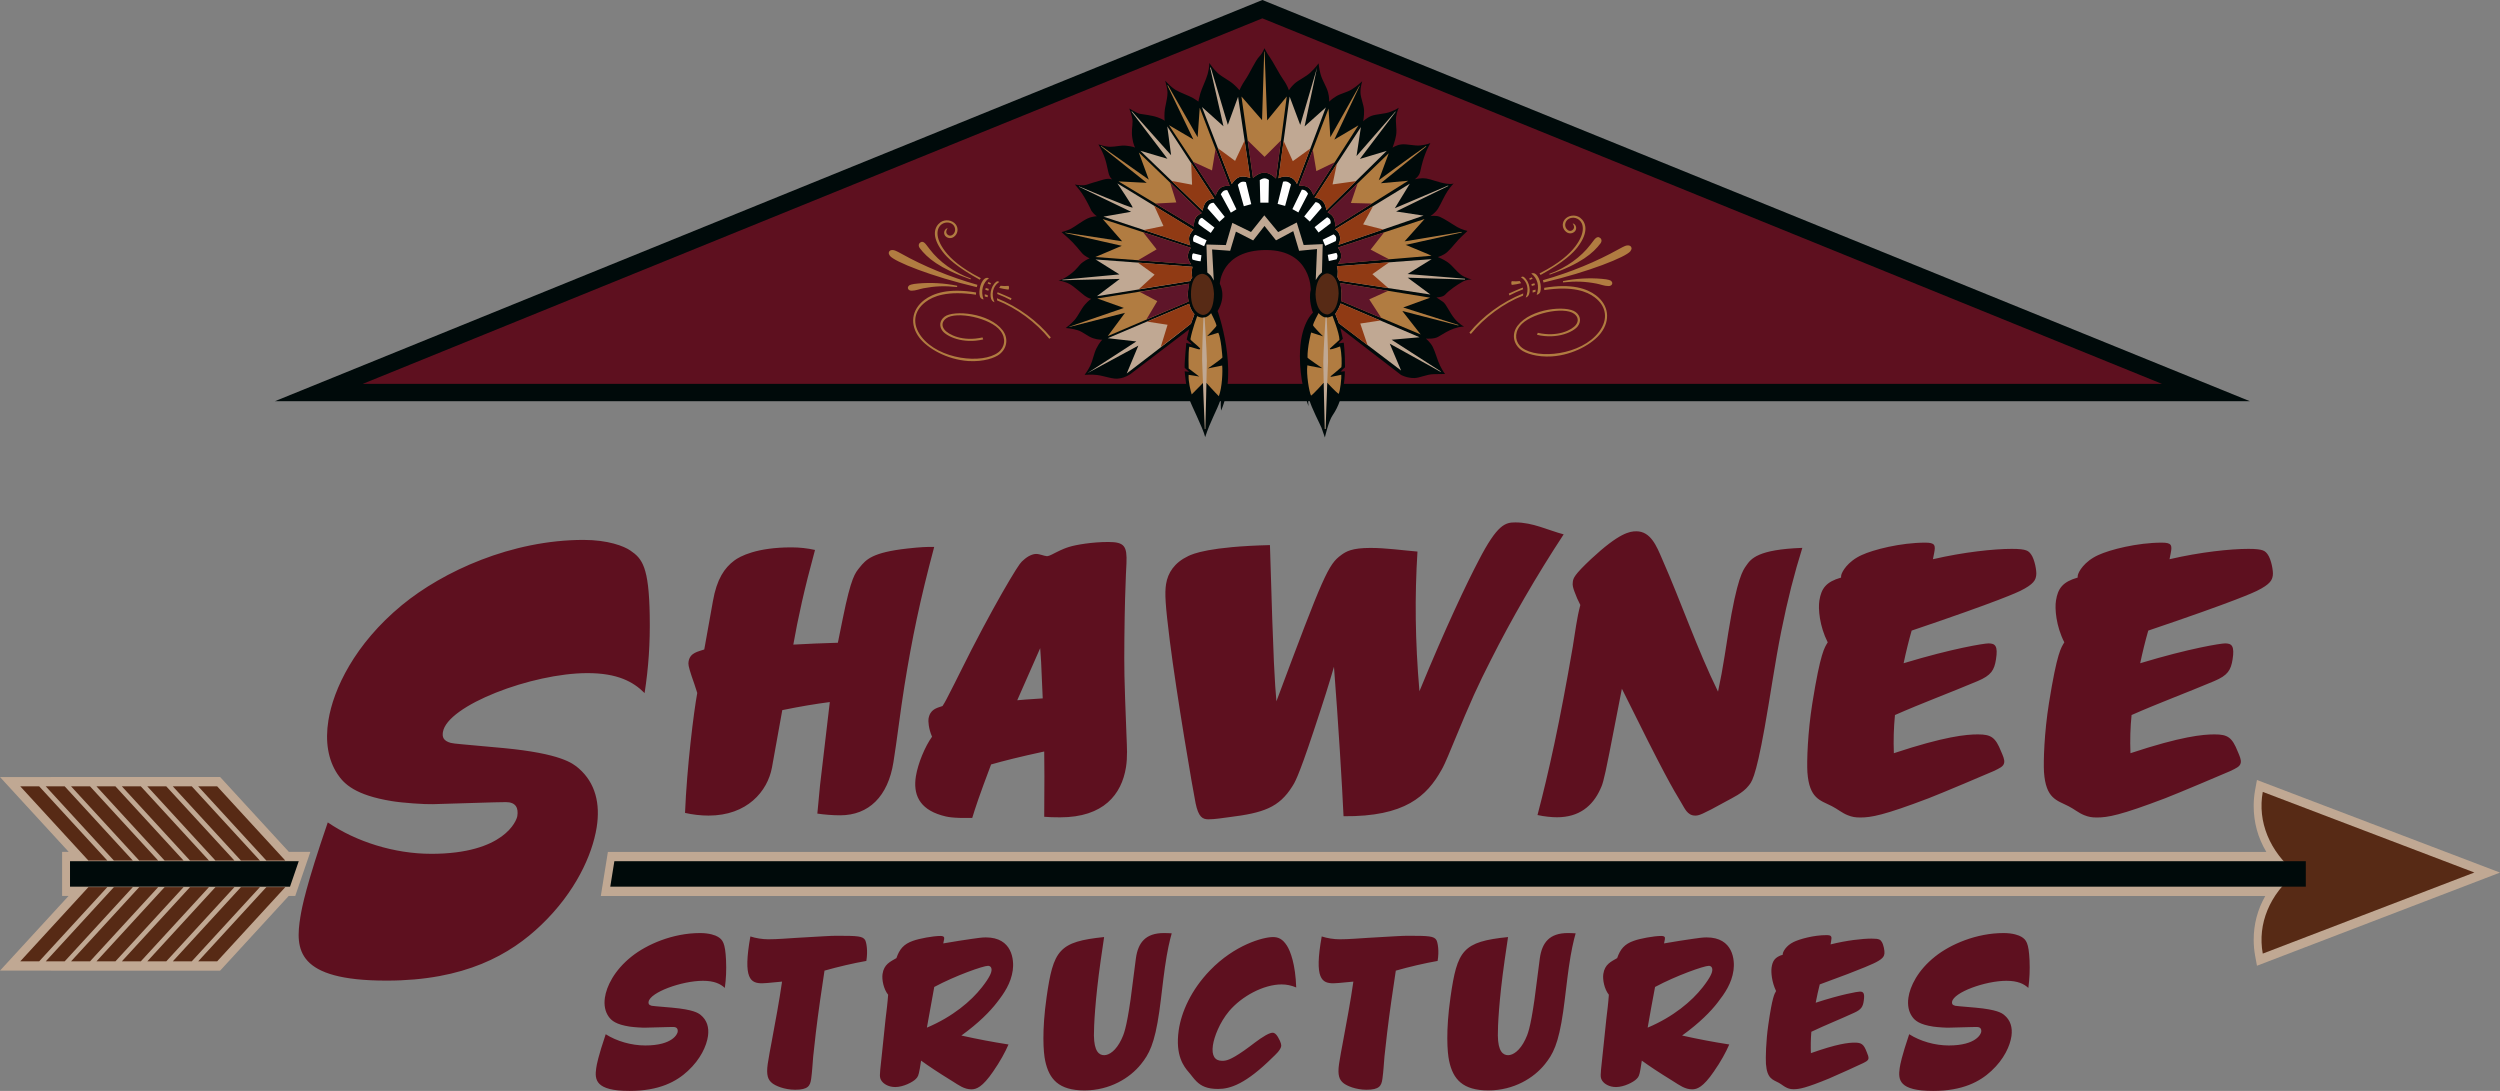 <?xml version="1.0" encoding="UTF-8"?>
<svg xmlns="http://www.w3.org/2000/svg" xmlns:xlink="http://www.w3.org/1999/xlink" width="275px" height="120px" viewBox="0 0 275 120" version="1.1">
  <rect x="0" y="0" width="275" height="120" fill="#808080" stroke="none"/>
  <title>logo-shawnee-structures-header</title>
  <g id="Symbols" stroke="none" stroke-width="1" fill="none" fill-rule="evenodd">
    <g id="logo-shawnee-structures-header">
      <path d="M249.178,98.559 L66.089,98.559 L66.868,93.711 L249.296,93.711 C248.369,92.153 247.905,90.464 247.905,88.644 C247.905,88.061 247.958,87.48 248.063,86.903 L248.264,85.798 L275,95.984 L248.265,106.231 L248.063,105.124 C247.958,104.547 247.906,103.967 247.906,103.385 C247.906,101.663 248.33,100.055 249.179,98.56 L249.178,98.559 Z M7.547,98.55 L0,106.768 L5.598,106.768 L5.596,106.77 L24.214,106.77 L31.761,98.55 L32.479,98.55 L34.141,93.702 L31.771,93.702 L24.215,85.472 L5.597,85.472 L5.598,85.474 L0,85.474 L7.556,93.703 L6.831,93.703 L6.831,98.551 L7.547,98.551 L7.547,98.55 Z" id="Shape" fill="#C0A893"></path>
      <polygon id="Path" fill="#000A0A" points="138.862 0 247.492 44.135 30.23 44.135"></polygon>
      <path d="M47.416,93.921 C55.482,93.921 56.83,90.252 56.903,89.775 C57.049,88.871 56.737,88.233 55.652,88.233 C55.225,88.233 54.782,88.241 54.321,88.257 L47.619,88.459 C46.742,88.488 44.282,88.322 43.09,88.121 C39.097,87.467 37.848,86.251 37.114,85.135 C36.086,83.574 35.751,81.565 36.123,79.245 C36.67,75.814 39.005,70.853 44.211,66.564 C48.738,62.836 56.294,59.39 64.189,59.39 C66.878,59.39 68.635,60.073 69.338,60.557 C70.655,61.451 71.377,62.357 71.469,67.677 C71.524,70.843 71.333,73.455 70.905,76.239 C69.658,74.979 67.899,74.043 64.621,74.043 C58.512,74.043 49.183,77.606 48.721,80.526 C48.635,81.044 48.738,81.486 49.589,81.72 C50.008,81.822 50.74,81.853 55.411,82.289 C61.652,82.89 63.005,83.94 63.687,84.545 C65.486,86.121 66.052,88.397 65.633,91.016 C65.143,94.072 63.291,98.141 59.547,101.73 C56.143,105.01 51.118,107.868 42.514,107.868 C32.592,107.868 32.467,104.441 33.039,100.872 C33.222,99.747 33.68,97.375 36.055,90.464 C39.179,92.602 43.408,93.919 47.415,93.919 L47.416,93.921 Z M75.354,89.421 C76.192,89.61 77.103,89.715 77.94,89.715 C82.189,89.715 84.435,87.038 84.915,84.422 L86.051,78.114 C87.977,77.717 89.738,77.424 91.278,77.227 L90.203,86.385 L89.908,89.495 C90.669,89.611 91.625,89.684 92.414,89.684 C95.578,89.684 97.68,87.591 98.275,83.858 C98.677,81.366 99.038,78.238 99.488,75.43 C100.331,70.202 101.192,66.039 102.761,60.163 C101.908,60.151 101.295,60.173 99.803,60.338 C95.955,60.766 95.264,61.544 94.566,62.415 C94.061,63.05 93.64,63.424 92.707,68.028 L92.166,70.702 C90.414,70.753 88.963,70.812 87.265,70.906 C87.776,68.003 88.469,64.824 89.651,60.494 C88.81,60.304 87.936,60.211 87.048,60.211 C83.274,60.211 81.415,61.167 80.754,61.673 C79.7,62.47 78.846,63.681 78.419,66.137 L77.469,71.443 C76.809,71.676 75.904,71.784 75.744,72.763 C75.697,73.053 75.712,73.262 76.079,74.376 C76.279,74.97 76.483,75.502 76.698,76.224 C76.313,78.299 75.558,84.385 75.353,89.421 L75.354,89.421 Z M114.7,76.823 C114.54,72.808 114.483,72.042 114.421,71.296 L111.896,77.027 C112.52,76.971 112.729,76.951 114.7,76.823 Z M103.562,89.684 C101.079,88.954 100.438,87.334 100.747,85.392 C100.979,83.962 101.749,82.119 102.524,81.037 C102.132,80.135 102.097,79.31 102.136,79.069 C102.306,78.024 103.016,77.888 103.676,77.664 C104.015,77.149 104.177,76.777 104.372,76.41 C105.225,74.773 106.019,73.107 106.868,71.462 C108.497,68.291 110.044,65.513 111.065,63.799 C112.232,61.847 112.315,61.847 112.569,61.621 C113.084,61.142 113.605,60.935 113.976,60.935 C114.401,60.935 114.762,61.142 115.176,61.181 C115.401,61.137 115.455,61.137 116.11,60.792 C116.842,60.42 117.262,60.262 117.638,60.15 C118.366,59.927 120.129,59.618 121.913,59.618 C123.698,59.618 123.981,60.082 123.912,61.94 L123.85,63.232 C123.801,64.248 123.712,66.867 123.682,70.208 C123.659,73.786 123.645,73.999 123.919,81.039 C123.961,82.146 124.04,83.254 123.856,84.405 C123.376,87.378 121.408,89.907 116.61,89.907 C115.871,89.907 115.365,89.888 114.864,89.846 C114.897,85.824 114.887,84.353 114.864,82.665 C112.145,83.254 110.452,83.682 109.02,84.09 C107.669,87.672 107.316,88.766 106.945,89.975 C104.77,90.009 104.182,89.87 103.562,89.685 L103.562,89.684 Z M147.536,61.051 C148.067,60.664 148.703,60.272 150.743,60.272 C152.499,60.272 154.197,60.53 155.922,60.672 C155.619,65.555 155.655,70.444 156.139,76.035 C159.021,69.015 161.37,64.093 162.655,61.649 C164.721,57.642 165.598,57.465 166.698,57.465 C168.609,57.465 170.247,58.309 172.003,58.78 C169.008,63.34 166.214,68.186 163.982,72.624 C162.564,75.418 161.886,76.867 159.839,81.833 C158.944,84.028 158.727,84.408 158.561,84.697 C156.95,87.569 154.565,89.85 147.789,89.785 C147.636,86.409 147.213,79.499 146.737,73.346 C146.168,75.299 145.715,76.763 144.494,80.437 C142.749,85.707 142.369,86.159 142.161,86.49 C140.699,88.834 138.97,89.422 135.201,89.889 C134.443,89.98 133.677,90.125 132.929,90.125 C132.283,90.125 131.833,89.887 131.514,88.35 C131.247,87.083 129.427,76.452 128.668,70.412 C128.194,66.584 128.104,65.273 128.267,64.247 C128.467,63.005 129.179,61.895 130.707,61.166 C131.22,60.92 133.017,60.125 139.694,59.96 C140.091,73.619 140.222,74.883 140.406,77.142 C145.594,63.253 146.113,62.078 147.537,61.052 L147.536,61.051 Z M173.024,71.021 C173.276,69.528 173.438,68.032 173.837,66.547 C173.568,66.034 173.406,65.66 173.185,65.061 C173.067,64.73 172.942,64.4 173.01,63.996 C173.072,63.595 173.129,63.271 175.029,61.484 C178.092,58.636 179.257,58.442 179.988,58.442 C181.588,58.442 182.232,60.09 182.833,61.484 C184.956,66.296 186.685,71.396 188.983,76.079 C189.27,74.729 189.494,73.53 189.711,72.147 C189.851,71.291 189.978,70.428 190.117,69.564 C191.089,63.5 191.745,62.702 192.08,62.226 C192.597,61.479 193.315,60.438 198.257,60.266 C197.379,63.07 196.655,65.869 195.929,69.48 C195.23,72.981 194.75,76.48 194.122,79.972 C193.072,85.854 192.635,86.049 192.333,86.445 C191.713,87.247 190.549,87.77 189.825,88.174 C187.175,89.64 186.866,89.715 186.475,89.715 C185.595,89.715 185.312,88.896 184.908,88.244 C184.015,86.759 183.148,85.355 178.407,75.76 C177.271,81.535 177.247,81.684 177.019,82.882 C176.364,86.214 176.24,86.347 176.028,86.824 C175.181,88.67 173.708,89.9 171.263,89.9 C170.699,89.9 169.864,89.819 169.125,89.654 C170.354,84.964 171.56,79.566 173.027,71.021 L173.024,71.021 Z M217.577,80.784 C219.029,80.784 219.499,81.107 220.123,82.664 C220.34,83.172 220.515,83.558 220.46,83.894 C220.388,84.322 219.976,84.492 219.303,84.818 C218.888,85.007 213.412,87.327 212.14,87.811 C207.2,89.691 205.82,89.924 204.638,89.924 C204.073,89.924 203.735,89.866 203.243,89.671 C202.619,89.426 202.108,88.979 201.514,88.682 C200.213,88.018 199.026,87.867 198.814,84.947 C198.74,83.748 198.843,80.575 199.36,77.338 C200.259,71.738 200.7,71.235 201.05,70.658 C200.139,68.861 199.989,66.962 200.131,66.062 C200.346,64.722 200.87,64.005 202.515,63.533 C202.511,63.46 202.517,63.383 202.527,63.31 C202.589,62.918 203.228,61.758 204.798,61.051 C206.058,60.467 209.063,59.691 211.774,59.691 C212.843,59.691 212.938,59.954 212.751,60.86 L212.622,61.514 C216.023,60.724 219.33,60.376 221.302,60.376 C222.976,60.376 223.145,60.612 223.431,61.001 C223.803,61.514 224.061,62.825 223.982,63.301 C223.911,63.766 223.771,64.242 222.217,65.003 C221.934,65.138 220.068,66.056 210.282,69.366 C209.962,70.48 209.642,71.778 209.399,72.955 C214.838,71.309 218.265,70.774 218.739,70.774 C219.478,70.774 219.798,71.049 219.556,72.545 C219.367,73.714 219.039,74.288 217.544,74.918 C214.518,76.197 211.465,77.32 208.446,78.653 C208.311,80.025 208.268,81.433 208.325,82.852 C213.923,80.997 216.274,80.783 217.579,80.783 L217.577,80.784 Z M243.603,80.784 C245.053,80.784 245.525,81.107 246.149,82.664 C246.366,83.172 246.541,83.558 246.485,83.894 C246.414,84.322 246.001,84.492 245.329,84.818 C244.91,85.007 239.437,87.327 238.161,87.811 C233.226,89.691 231.841,89.924 230.664,89.924 C230.095,89.924 229.759,89.866 229.269,89.671 C228.645,89.426 228.134,88.979 227.539,88.682 C226.239,88.018 225.051,87.867 224.84,84.947 C224.766,83.748 224.868,80.575 225.386,77.338 C226.284,71.738 226.725,71.235 227.076,70.658 C226.161,68.861 226.015,66.962 226.157,66.062 C226.372,64.722 226.893,64.005 228.541,63.533 C228.537,63.46 228.542,63.383 228.553,63.31 C228.615,62.918 229.254,61.758 230.824,61.051 C232.083,60.467 235.088,59.691 237.8,59.691 C238.869,59.691 238.962,59.954 238.777,60.86 L238.648,61.514 C242.044,60.724 245.353,60.376 247.327,60.376 C249.001,60.376 249.171,60.612 249.457,61.001 C249.826,61.514 250.086,62.825 250.008,63.301 C249.937,63.766 249.797,64.242 248.238,65.003 C247.959,65.138 246.095,66.056 236.308,69.366 C235.988,70.48 235.667,71.778 235.422,72.955 C240.864,71.309 244.288,70.774 244.766,70.774 C245.5,70.774 245.82,71.049 245.583,72.545 C245.391,73.714 245.065,74.288 243.57,74.918 C240.544,76.197 237.492,77.32 234.473,78.653 C234.334,80.025 234.294,81.433 234.351,82.852 C239.95,80.997 242.301,80.783 243.605,80.783 L243.603,80.784 Z M66.628,113.763 C65.795,116.238 65.644,117.09 65.584,117.491 C65.401,118.772 65.485,120 69.251,120 C72.525,120 74.408,118.974 75.669,117.8 C77.058,116.513 77.721,115.057 77.879,113.965 C78.01,113.024 77.772,112.214 77.074,111.645 C76.806,111.431 76.28,111.054 73.907,110.84 C72.124,110.68 71.843,110.672 71.685,110.636 C71.358,110.55 71.312,110.392 71.341,110.208 C71.489,109.16 74.998,107.888 77.322,107.888 C78.569,107.888 79.247,108.224 79.731,108.671 C79.866,107.674 79.915,106.743 79.864,105.609 C79.775,103.696 79.488,103.377 78.98,103.054 C78.707,102.881 78.032,102.636 77.008,102.636 C74.013,102.636 71.168,103.873 69.484,105.209 C67.554,106.743 66.712,108.518 66.538,109.748 C66.419,110.575 66.566,111.302 66.974,111.859 C67.262,112.258 67.752,112.694 69.272,112.927 C69.732,112.995 70.671,113.056 70.999,113.043 L73.545,112.975 C73.723,112.97 73.892,112.968 74.053,112.968 C74.467,112.968 74.591,113.194 74.541,113.52 C74.518,113.69 74.045,115.001 70.98,115.001 C69.454,115.001 67.832,114.534 66.625,113.763 L66.628,113.763 Z M83.859,108.163 C82.573,108.163 81.695,107.716 82.542,103.01 C83.148,103.204 83.866,103.321 84.514,103.321 C85.548,103.321 86.588,103.224 87.626,103.163 C90.636,102.991 91.355,102.935 92.044,102.935 C94.358,102.935 94.904,102.972 95.169,103.414 C95.294,103.645 95.488,104.557 95.298,105.702 C93.841,105.96 92.214,106.339 90.695,106.77 C90.539,107.847 90.369,108.925 90.217,109.999 C89.854,112.523 89.564,115.049 89.451,116.219 C89.377,117.034 89.345,117.848 89.228,118.672 C89.119,119.433 88.908,119.871 87.467,119.871 C86.29,119.871 85.293,119.438 84.93,119.139 C84.485,118.777 84.271,118.287 84.45,117.033 C84.569,116.206 84.739,115.38 84.889,114.555 C85.295,112.367 85.711,110.17 86.025,107.977 C84.405,108.133 84.097,108.162 83.859,108.162 L83.859,108.163 Z M107.996,108.622 C108.939,107.424 109.04,106.959 109.062,106.793 C109.109,106.467 108.963,106.241 108.682,106.241 C108.159,106.241 105.106,107.311 102.768,108.566 C102.452,110.256 102.257,111.328 101.958,113.04 C104.799,111.842 106.819,110.119 107.995,108.621 L107.996,108.622 Z M101.17,117.595 C101.037,118.354 100.955,118.466 100.734,118.692 C100.428,119.011 99.386,119.575 98.477,119.575 C97.732,119.575 97.193,119.224 96.968,118.889 C96.725,118.508 96.748,118.342 96.935,116.655 C97.104,115.147 97.243,113.63 97.409,112.117 C97.516,111.22 97.633,110.318 97.695,109.421 C97.188,108.801 96.991,107.748 97.078,107.147 C97.234,106.053 97.959,105.775 98.606,105.392 C98.939,104.419 99.401,103.85 100.425,103.493 C101.105,103.242 102.639,102.955 103.445,102.955 C103.857,102.955 103.884,103.115 103.855,103.306 C103.834,103.459 103.789,103.612 103.759,103.775 C104.856,103.581 106.29,103.359 106.949,103.269 C107.445,103.206 107.946,103.114 108.44,103.114 C111.368,103.114 111.562,105.618 111.404,106.732 C111.199,108.169 110.467,109.242 109.655,110.283 C108.908,111.25 107.687,112.51 105.751,113.909 C107.602,114.322 109.185,114.618 110.935,114.893 C110.555,115.767 110.012,116.759 109.245,117.867 C108.063,119.598 107.394,119.827 106.855,119.827 C106.061,119.827 105.45,119.362 104.812,118.963 C103.042,117.871 102.264,117.341 101.318,116.668 C101.27,116.979 101.231,117.286 101.173,117.596 L101.17,117.595 Z M121.08,105.629 C120.444,110.091 120.326,112.938 120.332,113.904 C120.351,115.657 120.901,116.07 121.456,116.07 C122.012,116.07 122.763,115.574 123.358,114.331 C123.6,113.826 123.899,113.184 124.365,109.93 C124.58,108.415 124.736,106.912 124.951,105.397 C125.194,103.688 126.008,102.635 128.039,102.635 C128.365,102.635 128.642,102.652 128.89,102.667 C128.669,103.43 128.4,104.58 128.142,106.392 C127.91,108.012 127.754,109.626 127.526,111.248 C127.01,114.871 126.386,115.968 125.502,117.069 C124.298,118.567 122.103,119.946 119.286,119.946 C116.469,119.946 115.399,118.716 114.97,116.683 C114.769,115.754 114.599,113.395 115.124,109.7 C115.864,104.508 116.465,103.584 121.452,103.076 C121.351,103.751 121.271,104.284 121.08,105.629 L121.08,105.629 Z M140.99,108.286 C138.98,108.286 136.578,109.595 135.199,111.228 C134.146,112.486 133.549,114.076 133.42,114.983 C133.252,116.145 133.646,116.69 134.427,116.69 C134.856,116.69 135.301,116.641 136.864,115.552 C137.655,115.005 138.411,114.346 139.231,113.879 C139.65,113.641 139.898,113.6 139.979,113.6 C140.149,113.6 140.334,113.678 140.564,114.057 C140.964,114.718 140.941,115.007 140.931,115.08 C140.867,115.532 140.211,116.094 139.995,116.308 C137.033,119.241 135.327,119.785 133.995,119.785 C132.783,119.785 132.133,119.467 131.614,118.953 C131.289,118.642 131.039,118.248 130.738,117.913 C130.247,117.336 129.259,116.133 129.657,113.336 C129.944,111.333 131.019,108.899 133.088,106.754 C135.798,103.94 138.927,103.077 140.03,103.077 C140.633,103.077 141.088,103.303 141.538,103.986 C141.954,104.611 142.5,106.095 142.584,108.621 C142.057,108.395 141.504,108.286 140.988,108.286 L140.99,108.286 Z M146.699,108.163 C145.417,108.163 144.539,107.716 145.389,103.01 C145.992,103.204 146.706,103.321 147.358,103.321 C148.392,103.321 149.432,103.224 150.47,103.163 C153.473,102.991 154.199,102.935 154.88,102.935 C157.198,102.935 157.748,102.972 158.009,103.414 C158.138,103.645 158.333,104.557 158.138,105.702 C156.679,105.96 155.054,106.339 153.539,106.77 C153.383,107.847 153.213,108.925 153.061,109.999 C152.698,112.523 152.408,115.049 152.291,116.219 C152.22,117.034 152.182,117.848 152.066,118.672 C151.955,119.433 151.752,119.871 150.312,119.871 C149.135,119.871 148.136,119.438 147.775,119.139 C147.33,118.777 147.116,118.287 147.295,117.033 C147.413,116.206 147.584,115.38 147.734,114.555 C148.14,112.367 148.556,110.17 148.87,107.977 C147.25,108.133 146.942,108.162 146.7,108.162 L146.699,108.163 Z M165.51,105.629 C164.874,110.091 164.751,112.938 164.764,113.904 C164.78,115.657 165.332,116.07 165.888,116.07 C166.443,116.07 167.195,115.574 167.789,114.331 C168.032,113.826 168.331,113.184 168.796,109.93 C169.012,108.415 169.168,106.912 169.383,105.397 C169.625,103.688 170.439,102.635 172.47,102.635 C172.792,102.635 173.074,102.652 173.322,102.667 C173.101,103.43 172.832,104.58 172.573,106.392 C172.341,108.012 172.183,109.626 171.953,111.248 C171.436,114.871 170.817,115.968 169.933,117.069 C168.729,118.567 166.534,119.946 163.717,119.946 C160.9,119.946 159.823,118.716 159.401,116.683 C159.2,115.754 159.025,113.395 159.553,109.7 C160.292,104.508 160.897,103.584 165.884,103.076 C165.781,103.751 165.699,104.284 165.51,105.629 L165.51,105.629 Z M187.279,108.622 C188.222,107.424 188.323,106.959 188.345,106.793 C188.392,106.467 188.251,106.241 187.968,106.241 C187.445,106.241 184.39,107.311 182.056,108.566 C181.736,110.256 181.543,111.328 181.242,113.04 C184.087,111.842 186.102,110.119 187.279,108.621 L187.279,108.622 Z M180.454,117.595 C180.324,118.354 180.241,118.466 180.014,118.692 C179.711,119.011 178.669,119.575 177.758,119.575 C177.016,119.575 176.476,119.224 176.25,118.889 C176.012,118.508 176.035,118.342 176.218,116.655 C176.39,115.147 176.525,113.63 176.693,112.117 C176.8,111.22 176.915,110.318 176.974,109.421 C176.47,108.801 176.277,107.748 176.363,107.147 C176.519,106.053 177.241,105.775 177.887,105.392 C178.224,104.419 178.685,103.85 179.709,103.493 C180.386,103.242 181.921,102.955 182.727,102.955 C183.144,102.955 183.166,103.115 183.137,103.306 C183.118,103.459 183.074,103.612 183.043,103.775 C184.138,103.581 185.572,103.359 186.23,103.269 C186.726,103.206 187.228,103.114 187.722,103.114 C190.653,103.114 190.845,105.618 190.686,106.732 C190.483,108.169 189.748,109.242 188.938,110.283 C188.194,111.25 186.969,112.51 185.032,113.909 C186.883,114.322 188.468,114.618 190.218,114.893 C189.837,115.767 189.298,116.759 188.526,117.867 C187.344,119.598 186.675,119.827 186.136,119.827 C185.342,119.827 184.733,119.362 184.093,118.963 C182.323,117.871 181.543,117.341 180.599,116.668 C180.554,116.979 180.513,117.286 180.454,117.596 L180.454,117.595 Z M204.02,114.689 C204.773,114.689 205.017,114.871 205.347,115.742 C205.464,116.029 205.556,116.248 205.532,116.433 C205.495,116.676 205.28,116.771 204.931,116.948 C204.714,117.063 201.87,118.356 201.212,118.628 C198.646,119.684 197.922,119.812 197.309,119.812 C197.011,119.812 196.841,119.776 196.582,119.671 C196.258,119.535 195.988,119.284 195.678,119.114 C194.993,118.747 194.377,118.666 194.254,117.025 C194.214,116.351 194.25,114.571 194.509,112.76 C194.958,109.618 195.188,109.336 195.369,109.013 C194.885,108.008 194.804,106.938 194.874,106.435 C194.981,105.683 195.25,105.278 196.105,105.017 C196.101,104.974 196.105,104.935 196.11,104.888 C196.143,104.674 196.472,104.022 197.286,103.626 C197.941,103.3 199.501,102.863 200.914,102.863 C201.472,102.863 201.517,103.008 201.427,103.516 L201.364,103.884 C203.13,103.442 204.851,103.247 205.881,103.247 C206.754,103.247 206.839,103.376 206.99,103.603 C207.187,103.885 207.327,104.619 207.288,104.889 C207.253,105.149 207.181,105.419 206.371,105.842 C206.226,105.918 205.258,106.436 200.172,108.286 C200.014,108.916 199.85,109.638 199.727,110.299 C202.552,109.38 204.334,109.076 204.583,109.076 C204.971,109.076 205.134,109.234 205.015,110.073 C204.925,110.722 204.751,111.045 203.975,111.396 C202.404,112.123 200.818,112.746 199.248,113.495 C199.183,114.261 199.169,115.056 199.199,115.846 C202.112,114.81 203.334,114.689 204.02,114.689 L204.02,114.689 Z M214.364,115.001 C217.435,115.001 217.909,113.69 217.932,113.52 C217.981,113.194 217.852,112.968 217.441,112.968 C217.277,112.968 217.107,112.97 216.93,112.975 L214.387,113.043 C214.054,113.056 213.115,112.995 212.655,112.927 C211.135,112.694 210.647,112.259 210.358,111.859 C209.953,111.302 209.806,110.575 209.925,109.748 C210.099,108.518 210.934,106.743 212.873,105.209 C214.555,103.873 217.396,102.636 220.397,102.636 C221.419,102.636 222.09,102.881 222.365,103.054 C222.875,103.377 223.159,103.695 223.249,105.609 C223.298,106.742 223.249,107.674 223.118,108.671 C222.63,108.224 221.952,107.888 220.705,107.888 C218.383,107.888 214.875,109.16 214.725,110.208 C214.697,110.392 214.742,110.551 215.072,110.636 C215.23,110.672 215.507,110.68 217.289,110.84 C219.663,111.054 220.194,111.431 220.456,111.645 C221.154,112.214 221.392,113.024 221.261,113.965 C221.103,115.057 220.444,116.513 219.052,117.8 C217.79,118.974 215.911,120 212.639,120 C208.869,120 208.783,118.772 208.965,117.491 C209.024,117.09 209.177,116.238 210.011,113.763 C211.22,114.534 212.84,115.001 214.364,115.001 Z M39.91,42.222 L237.806,42.222 L138.86,2.017 L39.91,42.222 Z" id="Shape" fill="#5E101F"></path>
      <path d="M103.676,36.4 C103.289,35.891 103.347,35.256 103.903,34.836 C104.901,34.078 108.832,34.414 110.292,36.339 C110.937,37.186 110.811,38.311 109.917,38.991 C109.434,39.355 108.229,39.817 106.523,39.715 C104.136,39.551 102.019,38.306 101.132,37.146 C100.052,35.723 100.259,34.073 101.676,32.995 C102.654,32.257 104.344,31.662 107.368,32.171 L107.357,32.418 C104.221,31.945 102.648,32.574 101.81,33.216 C100.51,34.196 100.295,35.647 101.338,37.017 C103.289,39.586 108.083,40.064 109.8,38.769 C110.547,38.195 110.683,37.22 110.05,36.389 C108.988,34.986 105.189,34.172 104.059,35.033 C103.611,35.377 103.564,35.831 103.874,36.239 C104.313,36.821 105.907,37.611 108.078,37.117 L108.15,37.339 C105.914,37.864 104.136,37.003 103.676,36.399 L103.676,36.4 Z M107.447,31.587 L107.515,31.33 C104.411,30.453 101.563,29.251 99.227,27.947 C98.464,27.525 98.396,27.541 98.294,27.515 C98.081,27.48 97.967,27.529 97.892,27.578 C97.749,27.691 97.691,27.872 97.892,28.143 C98.375,28.773 102.431,30.411 107.446,31.586 L107.447,31.587 Z M105.289,31.574 L105.282,31.432 C103.91,31.147 102.397,31.059 101.025,31.182 C100.247,31.241 100.059,31.364 100.012,31.399 C99.844,31.528 99.828,31.71 99.924,31.829 C99.982,31.901 100.103,31.982 100.281,31.976 C100.735,31.978 101.151,31.791 101.59,31.708 C102.846,31.469 103.903,31.425 105.289,31.574 L105.289,31.574 Z M107.773,30.767 L107.888,30.598 C105.697,29.49 104.576,28.449 103.958,27.64 C102.726,26.014 103.104,25.032 103.547,24.698 C104.025,24.33 104.64,24.449 104.905,24.798 C105.15,25.123 105.11,25.58 104.789,25.82 C104.596,25.972 104.332,25.954 104.166,25.734 C104.066,25.599 104.029,25.424 104.241,25.085 C104.182,25.102 104.126,25.132 104.073,25.167 C103.837,25.349 103.783,25.689 103.965,25.932 C104.18,26.211 104.616,26.291 104.939,26.044 C105.371,25.72 105.462,25.123 105.132,24.688 C104.745,24.182 103.933,24.091 103.431,24.465 C102.789,24.955 102.404,25.993 103.688,27.687 C104.185,28.339 105.161,29.332 107.774,30.768 L107.773,30.767 Z M106.758,30.725 L106.809,30.641 C104.949,29.992 103.287,28.756 102.295,27.449 C102.164,27.281 102.041,27.118 101.912,26.952 C101.6,26.53 101.385,26.558 101.223,26.681 C101.036,26.821 101,27.064 101.186,27.307 C101.968,28.34 103.305,29.519 106.757,30.725 L106.758,30.725 Z M115.43,37.268 L115.588,37.112 C114.163,35.357 112.055,33.766 109.667,32.807 L109.686,33.045 C111.791,33.867 113.936,35.429 115.43,37.269 L115.43,37.268 Z M108.19,32.944 C107.844,31.96 108.134,31.103 108.764,30.623 C108.776,30.618 108.783,30.609 108.79,30.604 C108.601,30.524 108.431,30.569 108.309,30.66 C107.735,31.097 107.603,32.415 107.864,32.756 C107.915,32.826 108.032,32.917 108.191,32.944 L108.19,32.944 Z M109.395,33.252 C108.989,32.323 109.252,31.521 109.794,31.105 C109.831,31.075 109.871,31.051 109.918,31.024 C109.829,30.942 109.703,30.907 109.595,30.991 C108.919,31.509 108.82,32.669 109.12,33.056 C109.178,33.136 109.269,33.203 109.395,33.252 L109.395,33.252 Z M111.199,33.012 L111.264,32.809 C110.754,32.575 110.271,32.374 109.735,32.148 L109.691,32.335 C110.279,32.557 110.697,32.753 111.199,33.012 Z M109.909,31.669 C110.296,31.763 110.56,31.814 110.938,31.858 C111.012,31.713 111.005,31.564 110.946,31.445 C110.632,31.48 110.332,31.466 110.06,31.434 L109.908,31.669 L109.909,31.669 Z M108.722,31.978 L108.768,31.779 L108.435,31.677 L108.383,31.878 L108.722,31.978 L108.722,31.978 Z M108.645,32.696 L108.649,32.461 L108.322,32.374 L108.325,32.608 L108.645,32.696 Z M108.932,31.305 L109.007,31.154 L108.727,31.025 L108.636,31.175 L108.932,31.306 L108.932,31.305 Z M169.077,36.83 L169.149,36.608 C171.319,37.102 172.914,36.312 173.353,35.73 C173.664,35.322 173.616,34.867 173.168,34.524 C172.038,33.663 168.239,34.478 167.177,35.88 C166.544,36.711 166.68,37.686 167.427,38.26 C169.144,39.555 173.939,39.077 175.889,36.508 C176.933,35.138 176.718,33.687 175.417,32.707 C174.579,32.065 173.006,31.435 169.87,31.909 L169.859,31.662 C172.884,31.153 174.573,31.748 175.551,32.486 C176.968,33.564 177.175,35.213 176.095,36.637 C175.208,37.797 173.091,39.042 170.704,39.206 C168.998,39.308 167.793,38.846 167.31,38.482 C166.416,37.801 166.29,36.676 166.935,35.83 C168.395,33.905 172.326,33.569 173.324,34.327 C173.88,34.746 173.939,35.382 173.551,35.891 C173.091,36.495 171.312,37.356 169.076,36.831 L169.077,36.83 Z M179.342,27.633 C179.543,27.362 179.484,27.18 179.342,27.069 C179.267,27.02 179.153,26.971 178.941,27.006 C178.838,27.032 178.77,27.015 178.007,27.438 C175.671,28.742 172.823,29.944 169.72,30.821 L169.787,31.078 C174.802,29.902 178.859,28.265 179.342,27.635 L179.342,27.633 Z M175.626,31.197 C176.066,31.281 176.48,31.468 176.936,31.465 C177.113,31.473 177.234,31.391 177.293,31.318 C177.389,31.199 177.373,31.017 177.204,30.889 C177.158,30.854 176.968,30.73 176.192,30.672 C174.819,30.548 173.307,30.637 171.934,30.921 L171.927,31.064 C173.313,30.914 174.37,30.959 175.626,31.197 L175.626,31.197 Z M173.547,27.165 C174.831,25.471 174.446,24.432 173.804,23.942 C173.302,23.569 172.49,23.66 172.103,24.166 C171.773,24.6 171.864,25.197 172.296,25.521 C172.618,25.768 173.055,25.689 173.27,25.409 C173.452,25.167 173.398,24.826 173.163,24.644 C173.109,24.609 173.053,24.579 172.994,24.562 C173.207,24.901 173.169,25.075 173.069,25.211 C172.903,25.431 172.64,25.45 172.446,25.297 C172.124,25.057 172.084,24.6 172.33,24.275 C172.596,23.926 173.21,23.806 173.688,24.175 C174.131,24.509 174.51,25.491 173.277,27.117 C172.659,27.927 171.538,28.967 169.347,30.076 L169.462,30.244 C172.076,28.809 173.051,27.815 173.548,27.164 L173.547,27.165 Z M176.042,26.79 C176.229,26.547 176.192,26.304 176.005,26.164 C175.843,26.041 175.629,26.013 175.316,26.435 C175.187,26.601 175.063,26.764 174.933,26.932 C173.942,28.239 172.28,29.476 170.42,30.124 L170.471,30.207 C173.923,29.001 175.26,27.822 176.042,26.789 L176.042,26.79 Z M167.537,32.517 L167.556,32.278 C165.169,33.237 163.061,34.829 161.635,36.583 L161.793,36.739 C163.287,34.901 165.431,33.337 167.536,32.516 L167.537,32.517 Z M169.36,32.239 C169.621,31.898 169.489,30.58 168.914,30.143 C168.793,30.052 168.622,30.008 168.434,30.087 C168.441,30.092 168.447,30.101 168.46,30.106 C169.09,30.586 169.38,31.443 169.034,32.427 C169.192,32.4 169.309,32.309 169.361,32.239 L169.36,32.239 Z M168.104,32.54 C168.403,32.152 168.305,30.993 167.628,30.475 C167.521,30.391 167.395,30.426 167.306,30.507 C167.353,30.535 167.392,30.559 167.43,30.589 C167.972,31.004 168.235,31.807 167.829,32.735 C167.955,32.687 168.046,32.619 168.105,32.54 L168.104,32.54 Z M167.544,31.819 L167.499,31.632 C166.962,31.858 166.479,32.059 165.97,32.292 L166.035,32.496 C166.537,32.236 166.955,32.04 167.543,31.819 L167.544,31.819 Z M167.174,30.917 C166.901,30.95 166.603,30.964 166.288,30.929 C166.229,31.047 166.223,31.197 166.297,31.342 C166.675,31.297 166.939,31.246 167.326,31.153 L167.174,30.917 L167.174,30.917 Z M168.839,31.356 L168.788,31.155 L168.455,31.257 L168.501,31.456 L168.839,31.356 L168.839,31.356 Z M168.909,32.092 L168.912,31.859 L168.585,31.945 L168.59,32.181 L168.909,32.092 Z M168.587,30.659 L168.496,30.51 L168.216,30.638 L168.291,30.79 L168.587,30.659 Z" id="Shape" fill="#B17C41"></path>
      <path d="M160.863,30.998 C161.353,30.72 161.909,30.742 161.909,30.742 C161.909,30.742 161.216,30.593 160.715,30.229 C160.216,29.866 159.772,29.228 159.275,28.867 C158.78,28.508 158.157,28.276 158.157,28.276 C158.157,28.276 158.776,28.106 159.201,27.722 C159.739,27.234 160.269,26.474 160.795,25.998 C161.192,25.638 161.425,25.402 161.425,25.402 C161.425,25.402 160.833,25.285 160.301,24.978 C159.669,24.613 158.989,24.116 158.389,23.855 C157.935,23.657 157.333,23.778 157.333,23.778 C157.333,23.778 157.894,23.425 158.192,22.935 C158.517,22.403 158.88,21.537 159.235,21.013 C159.577,20.507 159.912,20.168 159.912,20.168 C159.912,20.168 159.748,20.305 159.103,20.205 C158.225,20.067 157.429,19.718 156.906,19.639 C156.257,19.54 155.616,19.726 155.616,19.726 C155.616,19.726 156.106,19.415 156.222,18.889 C156.44,17.908 156.549,17.539 156.805,16.856 C157.001,16.332 157.342,15.74 157.342,15.74 C157.342,15.74 156.923,15.924 156.236,15.999 C155.616,16.067 154.737,15.818 154.16,15.883 C153.611,15.944 153.179,16.248 153.179,16.248 C153.179,16.248 153.489,15.437 153.575,14.852 C153.684,14.104 153.474,13.532 153.578,12.821 C153.652,12.31 153.862,11.849 153.862,11.849 C153.862,11.849 153.578,12.061 152.933,12.306 C152.295,12.55 151.418,12.536 150.849,12.751 C150.389,12.926 149.948,13.338 149.948,13.338 C149.948,13.338 150.069,12.754 150.046,12.14 C150.023,11.523 149.676,10.813 149.653,10.194 C149.63,9.568 149.85,8.933 149.85,8.933 C149.85,8.933 149.287,9.473 148.676,9.846 C148.159,10.161 147.469,10.292 146.981,10.591 C146.47,10.901 146.212,11.18 146.212,11.18 C146.212,11.18 146.231,10.692 146.09,10.169 C145.905,9.483 145.453,8.868 145.26,8.152 C145.102,7.563 145.045,6.966 145.045,6.966 C145.045,6.966 144.699,7.462 144.121,8.002 C143.622,8.467 142.822,8.804 142.375,9.22 C141.961,9.608 141.777,9.939 141.777,9.939 C141.777,9.939 141.638,9.419 141.16,8.759 C140.744,8.184 140.03,6.775 139.658,6.26 C139.314,5.784 139.091,5.302 139.091,5.302 C139.091,5.302 138.871,5.87 138.534,6.208 C138.07,6.675 137.442,8.133 136.977,8.785 C136.602,9.311 136.34,9.925 136.34,9.925 C136.34,9.925 136.148,9.677 135.733,9.301 C135.197,8.813 134.482,8.519 133.935,8.022 C133.498,7.625 133.017,6.921 133.017,6.921 C133.017,6.921 133.061,7.351 132.841,8.15 C132.663,8.794 132.183,9.74 132.027,10.304 C131.881,10.833 131.822,11.175 131.822,11.175 C131.822,11.175 131.579,10.984 131.237,10.786 C130.785,10.524 129.784,10.181 129.283,9.869 C128.765,9.546 128.17,8.876 128.17,8.876 C128.17,8.876 128.428,9.773 128.424,10.195 C128.414,11.001 128.134,11.672 128.098,12.408 C128.066,13.085 128.124,13.287 128.124,13.287 C128.124,13.287 127.954,13.126 127.33,12.904 C126.703,12.68 125.717,12.58 125.372,12.517 C125.065,12.461 124.223,11.936 124.223,11.936 C124.223,11.936 124.592,12.9 124.584,13.333 C124.573,14.012 124.444,14.404 124.55,15.157 C124.656,15.909 124.862,16.232 124.862,16.232 C124.862,16.232 124.57,16.094 123.867,16.026 C123.263,15.966 122.776,16.142 122.151,16.146 C121.58,16.15 120.826,15.884 120.826,15.884 C120.826,15.884 121.202,16.515 121.433,17.121 C121.642,17.667 121.755,18.161 121.921,18.948 C122.049,19.555 122.363,19.754 122.363,19.754 C122.363,19.754 122.043,19.569 121.404,19.747 C120.24,20.071 120.008,20.168 119.524,20.32 C119.022,20.479 118.236,20.292 118.236,20.292 C118.236,20.292 118.748,20.875 119.027,21.291 C119.359,21.785 119.779,22.573 120.06,23.191 C120.339,23.597 120.656,23.787 120.656,23.787 C120.656,23.787 120.158,23.793 119.643,24.027 C119.083,24.282 118.247,24.927 117.812,25.155 C117.378,25.383 116.769,25.531 116.769,25.531 C116.769,25.531 117.087,25.816 117.619,26.295 C118.117,26.743 118.748,27.515 119.024,27.846 C119.301,28.177 119.859,28.425 119.859,28.425 C119.859,28.425 119.587,28.493 119.113,28.838 C118.6,29.21 118.595,29.524 117.705,30.187 C116.816,30.849 116.419,30.847 116.419,30.847 C116.419,30.847 117.108,30.936 117.692,31.264 C118.143,31.518 119.018,32.312 119.35,32.553 C119.742,32.838 120.035,32.87 120.035,32.87 C120.035,32.87 119.739,33.05 119.339,33.51 C118.898,34.018 118.628,34.711 118.196,35.208 C117.819,35.642 117.229,36.081 117.229,36.081 C117.229,36.081 118.018,36.14 118.578,36.334 C119.203,36.548 119.613,36.991 120.233,37.203 C120.782,37.391 121.253,37.371 121.253,37.371 C121.253,37.371 120.939,37.65 120.591,38.357 C120.339,38.866 120.174,39.732 119.939,40.208 C119.656,40.782 119.306,41.233 119.306,41.233 C119.306,41.233 120.094,41.174 120.687,41.25 C121.509,41.356 122.509,41.771 123.121,41.627 C123.754,41.565 124.347,41.15 124.347,41.15 L130.812,36.225 L130.535,37.343 L131.128,37.901 L130.495,37.715 C130.495,37.715 130.258,40.178 130.317,40.468 C130.534,40.654 130.812,40.902 130.812,40.902 L130.317,40.84 C130.317,40.84 130.396,42.33 130.851,43.944 C130.936,44.37 132.314,47.026 132.571,48.081 C133.125,46.343 133.863,45.139 134.252,43.986 C134.256,43.983 134.276,43.982 134.301,43.982 C134.28,44.248 134.267,44.67 134.321,45.165 C136.281,40.676 133.938,34.215 133.938,34.215 C134.957,32.537 134.178,31.218 134.178,31.218 C134.178,31.218 134.298,27.504 139.272,27.504 C144.247,27.504 144.187,31.878 144.187,31.878 C143.887,33.016 144.426,34.394 144.426,34.394 C144.426,34.394 142.988,35.592 142.988,39.187 C142.988,41.721 143.582,43.713 143.933,44.673 C143.921,44.402 143.901,44.166 143.889,43.986 L144.037,43.986 C144.175,44.69 145.292,46.84 145.36,47.041 C145.429,47.241 145.737,48.122 145.737,48.122 C145.737,48.122 146.134,46.328 146.586,45.683 C147.99,43.673 147.932,40.84 147.932,40.84 L147.458,40.882 C147.458,40.882 147.913,40.408 147.952,40.405 C147.952,38.646 147.814,37.695 147.814,37.695 L147.221,37.777 L147.715,37.26 L147.439,36.101 L154.102,41.233 C154.102,41.233 154.736,41.597 155.585,41.585 C156.143,41.578 156.938,41.179 157.66,41.16 C158.704,41.133 158.954,41.137 158.954,41.137 C158.954,41.137 158.736,40.871 158.419,40.247 C158.13,39.677 157.881,38.704 157.608,38.167 C157.341,37.645 156.847,37.243 156.847,37.243 C156.847,37.243 157.742,37.321 158.182,37.058 C158.854,36.658 159.34,36.35 159.922,36.148 C160.729,35.866 161.06,35.937 161.06,35.937 C161.06,35.937 160.473,35.632 160.006,35.055 C159.421,34.33 159.111,33.502 158.754,33.221 C158.632,33.126 158.007,32.716 158.007,32.716 C158.007,32.716 158.698,32.706 158.963,32.417 C159.443,31.893 160.262,31.343 160.865,30.998 L160.863,30.998 Z" id="Path" fill="#000A0A"></path>
      <path d="M147.442,31.135 L157.319,32.744 L154.353,33.823 L160.422,35.748 L160.422,35.806 L154.256,34.211 L156.275,36.791 L147.516,33.112 C147.516,33.112 147.57,32.789 147.565,32.284 C147.56,31.791 147.441,31.136 147.441,31.136 L147.441,31.136 L147.442,31.135 Z" id="Path" fill="#B17C41"></path>
      <path d="M147.169,27.235 L156.701,24.094 L154.504,26.551 L160.778,25.509 L160.792,25.567 L154.627,26.939 C154.627,26.939 157.554,28.132 157.455,28.132 C157.261,28.131 147.179,29.014 147.179,29.014 C147.179,29.014 147.543,28.562 147.54,28.135 C147.538,27.673 147.169,27.234 147.169,27.234 L147.169,27.234 L147.169,27.235 Z" id="Path" fill="#B17C41"></path>
      <path d="M146.036,23.354 C146.036,23.354 146.472,23.545 146.692,23.949 C146.897,24.328 146.873,24.922 146.873,24.922 L154.902,19.883 L151.882,20.156 C151.882,20.156 156.894,16.109 156.893,16.11 C156.889,16.121 156.868,16.061 156.859,16.067 C155.057,17.323 151.663,19.825 151.663,19.825 L152.761,16.858 L146.036,23.354 L146.036,23.354 L146.036,23.354 Z" id="Path" fill="#B17C41"></path>
      <path d="M142.88,20.437 C142.88,20.437 143.512,20.345 143.908,20.623 C144.304,20.903 144.482,21.493 144.482,21.493 L149.425,13.79 L146.775,15.357 L149.567,9.441 L149.549,9.407 L146.337,15.097 L146.139,11.945 L142.88,20.436 L142.88,20.436 L142.88,20.437 Z" id="Path" fill="#B17C41"></path>
      <path d="M137.829,19.578 C137.829,19.578 138.461,18.982 139.084,18.978 C139.707,18.973 140.359,19.639 140.359,19.639 L141.543,10.613 L139.387,13.243 L139.104,5.674 L139.062,5.674 L138.825,13.214 L136.56,10.613 L137.829,19.577 L137.829,19.577 L137.829,19.578 Z" id="Path" fill="#B17C41"></path>
      <path d="M128.582,13.766 L131.273,15.342 L128.417,9.407 L128.472,9.378 L131.74,15.097 L131.97,11.862 L135.27,20.458 C135.27,20.458 134.705,20.373 134.317,20.625 C133.91,20.89 133.716,21.533 133.716,21.533 L128.582,13.766 L128.582,13.766 L128.582,13.766 Z" id="Path" fill="#B17C41"></path>
      <path d="M132.192,23.435 L125.269,16.774 L126.367,19.761 L121.128,16.06 L121.1,16.103 L126.139,20.112 L123.037,19.954 L131.325,24.927 C131.325,24.927 131.292,24.39 131.514,23.99 C131.71,23.633 132.194,23.435 132.194,23.435 L132.194,23.435 L132.192,23.435 Z" id="Path" fill="#B17C41"></path>
      <path d="M120.701,32.831 L130.813,31.205 C130.813,31.205 130.708,31.563 130.675,32.087 C130.633,32.74 130.751,33.164 130.751,33.164 L121.854,36.971 L123.75,34.411 L117.636,35.965 L117.623,35.937 L123.626,33.875 L120.701,32.831 L120.701,32.831 L120.701,32.831 Z" id="Path" fill="#B17C41"></path>
      <path d="M121.297,24.094 L131.008,27.266 C131.008,27.266 130.731,27.556 130.672,28.074 C130.612,28.591 131.028,29.067 131.028,29.067 L120.491,28.272 L123.396,27.039 L117.187,25.632 L117.187,25.59 C117.187,25.59 123.435,26.542 123.435,26.542 L121.297,24.094 L121.297,24.094 L121.297,24.094 Z" id="Path" fill="#B17C41"></path>
      <path d="M147.459,33.382 L156.152,37.099 L153.076,37.372 L158.486,40.857 L158.459,40.9 L152.871,37.803 L154.121,40.758 L147.28,35.564 L146.884,34.529 C146.884,34.529 147.06,34.287 147.207,33.999 C147.357,33.707 147.461,33.382 147.461,33.382 L147.461,33.382 L147.459,33.382 Z M147.057,29.284 C147.057,29.284 147.154,29.541 147.154,29.832 C147.152,30.386 147.118,30.462 147.11,30.452 C147.104,30.443 147.318,30.866 147.318,30.866 L157.346,32.399 L154.848,30.546 L161.15,30.746 L161.15,30.66 L154.834,30.143 L157.484,28.505 L147.058,29.283 L147.058,29.283 L147.057,29.284 Z M146.852,25.23 C146.852,25.23 147.234,25.365 147.375,25.928 C147.518,26.491 147.227,26.935 147.227,26.935 L156.592,23.72 L153.572,23.261 L159.329,20.448 L159.27,20.417 L153.434,22.902 L155.081,20.207 L146.852,25.231 L146.852,25.231 L146.852,25.23 Z M144.602,21.765 C144.602,21.765 145.098,21.731 145.499,22.132 C145.853,22.488 145.896,23.135 145.896,23.135 L152.542,16.592 L149.589,17.483 L153.523,12.295 L153.495,12.267 L149.218,17.167 L149.699,13.977 L144.602,21.765 L144.602,21.765 L144.602,21.765 Z M140.636,19.609 C140.636,19.609 141.155,19.294 141.821,19.465 C142.453,19.629 142.663,20.251 142.663,20.251 L145.845,11.812 L143.507,13.905 L144.876,7.444 L143.027,13.747 L141.86,10.629 L140.636,19.609 L140.636,19.609 L140.636,19.609 Z M133.113,7.439 L134.582,13.891 L132.213,11.767 L135.495,20.252 C135.495,20.252 135.825,19.648 136.337,19.477 C136.844,19.307 137.522,19.575 137.522,19.575 L136.189,10.643 L135.063,13.733 L133.183,7.424 L133.114,7.439 L133.114,7.439 L133.113,7.439 Z M125.442,16.589 L132.292,23.183 C132.292,23.183 132.361,22.558 132.673,22.216 C132.996,21.861 133.571,21.844 133.571,21.844 L128.399,13.9 L128.823,17.074 L124.518,12.252 L124.463,12.274 L128.418,17.464 L125.442,16.588 L125.442,16.588 L125.442,16.589 Z M122.912,20.171 C122.912,20.171 124.634,22.725 124.592,22.828 C124.532,22.973 118.717,20.514 118.717,20.514 L118.696,20.545 L124.423,23.294 L121.379,23.832 L130.938,26.988 C130.938,26.988 130.729,26.481 130.816,26.048 C130.902,25.622 131.283,25.271 131.283,25.271 L122.911,20.172 L122.911,20.172 L122.912,20.171 Z M120.656,32.583 C120.656,32.583 130.738,30.938 130.922,30.916 C131.001,30.71 131.146,30.516 131.146,30.516 C131.146,30.516 131.014,30.068 131.173,29.344 C130.955,29.323 120.509,28.54 120.509,28.54 L123.139,30.185 L116.857,30.77 L116.869,30.826 L123.178,30.681 L120.656,32.583 L120.656,32.583 Z M131.383,34.551 C130.968,34.075 130.928,33.744 130.8,33.418 C130.622,33.48 121.855,37.201 121.855,37.201 L124.995,37.56 L119.604,41.052 L125.216,38.019 L123.943,41.08 C123.943,41.08 129.564,36.783 131.009,35.606 C131.019,35.487 131.385,34.654 131.385,34.551 L131.385,34.551 L131.383,34.551 Z" id="Shape" fill="#C0A893"></path>
      <path d="M136.161,20.333 C136.161,20.333 136.34,20.086 136.563,20.012 C136.785,19.937 137.051,20.036 137.051,20.036 L137.638,22.457 L136.821,22.686 L136.161,20.333 L136.161,20.333 L136.161,20.333 Z M146.053,28.031 L146.171,28.714 L147.034,28.521 C147.034,28.521 147.132,28.322 147.125,28.148 C147.117,27.97 147.002,27.817 147.002,27.817 L146.053,28.031 L146.053,28.031 L146.053,28.031 Z M145.493,26.376 L145.77,27.045 L146.936,26.52 C146.936,26.52 147.023,26.257 146.964,26.078 C146.901,25.891 146.685,25.781 146.685,25.781 L145.492,26.376 L145.492,26.376 L145.493,26.376 Z M144.603,24.989 L145.038,25.575 L146.37,24.567 C146.37,24.567 146.393,24.311 146.301,24.152 C146.202,23.98 145.981,23.899 145.981,23.899 L144.604,24.989 L144.604,24.989 L144.603,24.989 Z M143.463,23.809 L144.075,24.368 L145.38,22.857 C145.38,22.857 145.294,22.572 145.119,22.407 C144.962,22.259 144.715,22.229 144.715,22.229 L143.462,23.808 L143.462,23.808 L143.463,23.809 Z M142.165,23.003 L142.818,23.369 L143.884,21.312 C143.884,21.312 143.762,21.079 143.599,20.972 C143.42,20.855 143.199,20.863 143.199,20.863 L142.164,23.002 L142.164,23.002 L142.165,23.003 Z M140.537,22.429 L141.361,22.651 L142.007,20.285 C142.007,20.285 141.808,20.062 141.594,19.988 C141.373,19.913 141.137,19.988 141.137,19.988 L140.537,22.43 L140.537,22.43 L140.537,22.429 Z M138.632,22.292 L139.534,22.292 L139.581,19.801 C139.581,19.801 139.345,19.611 139.094,19.614 C138.84,19.618 138.574,19.815 138.574,19.815 L138.633,22.291 L138.633,22.291 L138.632,22.292 Z M135.39,23.395 L136.01,23.023 L135.002,20.919 C135.002,20.919 134.783,20.881 134.6,20.997 C134.427,21.108 134.29,21.375 134.29,21.375 L135.391,23.395 L135.391,23.395 L135.39,23.395 Z M134.137,24.396 L134.725,23.857 L133.505,22.305 C133.505,22.305 133.257,22.289 133.083,22.442 C132.914,22.593 132.82,22.912 132.82,22.912 L134.137,24.395 L134.137,24.395 L134.137,24.396 Z M133.183,25.624 L133.591,25.037 L132.233,23.968 C132.233,23.968 132.042,23.941 131.91,24.216 C131.779,24.491 131.824,24.561 131.824,24.623 C131.824,24.684 133.183,25.623 133.183,25.623 L133.183,25.623 L133.183,25.624 Z M132.068,28.74 C132.098,28.603 132.157,28.076 132.157,28.076 L131.265,27.867 C131.265,27.867 131.129,27.905 131.126,28.18 C131.092,28.503 131.209,28.57 131.209,28.57 C131.209,28.57 131.839,28.747 132.068,28.741 L132.068,28.741 L132.068,28.74 Z M132.73,26.429 L131.527,25.841 C131.527,25.841 131.374,25.802 131.276,26.09 C131.178,26.376 131.285,26.577 131.285,26.577 L132.454,27.082 L132.73,26.429 L132.73,26.429 L132.73,26.429 Z" id="Shape" fill="#FFFFFF"></path>
      <path d="M146.043,34.591 C146.043,34.591 144.787,34.685 144.709,32.367 C144.788,30.111 145.975,30.07 145.975,30.07 C145.975,30.07 147.199,30.048 147.25,32.263 C147.158,34.471 146.044,34.591 146.044,34.591 L146.044,34.591 L146.043,34.591 Z M132.227,30.122 C132.045,30.129 131.007,30.236 131.007,32.357 C131.007,34.477 132.232,34.647 132.312,34.643 C132.392,34.64 133.509,34.716 133.538,32.305 C133.419,30.215 132.408,30.115 132.227,30.122 L132.227,30.122 Z" id="Shape" fill="#572A15"></path>
      <path d="M145.044,34.436 C145.044,34.436 145.4,34.871 145.805,34.922 C146.211,34.973 146.567,34.735 146.567,34.735 C146.567,34.735 147.338,36.639 147.338,37.384 C147.06,37.632 146.28,38.346 146.28,38.346 C146.28,38.346 146.329,38.419 146.31,38.428 C146.636,38.418 147.317,38.139 147.407,38.108 C147.605,38.874 147.605,40.073 147.555,40.384 C147.338,40.601 146.379,41.378 146.379,41.378 C146.379,41.378 146.328,41.47 146.418,41.453 C146.742,41.391 147.483,41.246 147.544,41.222 C147.584,41.492 147.426,43.033 147.248,43.333 C146.932,43.105 145.992,42.101 145.992,42.101 L145.578,42.132 C145.578,42.132 144.48,43.364 144.214,43.519 C144.006,43.115 143.68,41.16 143.808,40.187 C143.936,40.239 145.459,40.508 145.459,40.508 C145.459,40.508 143.877,39.442 143.828,39.338 C143.799,38.158 144.224,36.575 144.224,36.575 L145.539,37 C145.539,37 144.501,35.975 144.431,35.778 C144.471,35.489 145.044,34.433 145.044,34.433 L145.044,34.433 L145.044,34.436 Z" id="Path" fill="#B17C41"></path>
      <path d="M131.689,34.767 C131.689,34.767 131.986,34.984 132.441,34.933 C132.895,34.881 133.222,34.446 133.222,34.446 C133.222,34.446 133.795,35.553 133.815,35.833 C133.745,36.009 132.777,36.981 132.777,36.981 C132.777,36.981 133.784,36.67 134.012,36.598 C134.308,37.136 134.457,39.133 134.467,39.329 C134.289,39.547 132.865,40.53 132.865,40.53 C132.865,40.53 134.102,40.282 134.438,40.209 C134.507,40.758 134.447,42.61 134.072,43.582 C133.578,43.096 132.718,42.134 132.718,42.134 L132.323,42.134 C132.323,42.134 131.393,43.065 131.087,43.386 C130.969,42.993 130.702,42 130.751,41.234 C130.83,41.234 131.918,41.42 131.918,41.42 L130.751,40.53 C130.751,40.53 130.692,38.761 130.821,38.14 C131.058,38.161 131.849,38.471 131.967,38.429 C131.987,38.388 132.052,38.369 131.982,38.29 C131.71,37.985 130.899,37.405 130.949,37.301 C131.137,36.246 131.691,34.766 131.691,34.766 L131.691,34.766 L131.689,34.767 Z" id="Path" fill="#B17C41"></path>
      <path d="M132.234,39.671 C132.262,40.677 132.527,47.199 132.527,47.199 L132.589,47.185 C132.589,47.185 132.756,40.562 132.756,39.699 C132.756,38.837 132.508,34.929 132.508,34.929 L132.378,34.943 C132.378,34.943 132.207,38.665 132.234,39.671 L132.234,39.671 L132.234,39.671 Z" id="Path" fill="#C0A893"></path>
      <path d="M146.083,39.767 C146.055,40.773 145.815,47.192 145.815,47.192 L145.724,47.192 C145.724,47.192 145.561,40.657 145.561,39.795 C145.561,38.933 145.808,34.909 145.808,34.909 L145.939,34.923 C145.939,34.923 146.11,38.76 146.083,39.766 L146.083,39.766 L146.083,39.767 Z" id="Path" fill="#C0A893"></path>
      <path d="M126.11,35.13 L127.3,33.127 L125.368,32.108 L130.812,31.205 C130.812,31.205 130.731,31.698 130.668,32.175 C130.614,32.592 130.75,33.164 130.75,33.164 L126.11,35.131 L126.11,35.131 L126.11,35.13 Z M125.744,25.55 L127.228,27.428 L125.184,28.627 L131.019,29.066 C131.019,29.066 130.58,28.518 130.668,28.041 C130.758,27.565 130.998,27.262 130.998,27.262 L125.743,25.55 L125.743,25.55 L125.744,25.55 Z M128.712,20.092 L129.392,22.268 L127.099,22.39 L131.322,24.927 C131.322,24.927 131.329,24.259 131.521,23.95 C131.713,23.641 132.192,23.436 132.192,23.436 L128.713,20.092 L128.713,20.092 L128.712,20.092 Z M131.239,17.793 L133.716,21.534 C133.716,21.534 133.896,20.889 134.317,20.626 C134.739,20.362 135.27,20.458 135.27,20.458 L133.71,16.399 L133.319,18.748 L131.239,17.793 L131.239,17.793 L131.239,17.793 Z M137.245,15.443 L137.828,19.579 C137.828,19.579 138.413,18.978 139.108,18.997 C139.803,19.017 140.358,19.64 140.358,19.64 L140.909,15.443 L139.099,17.253 L137.245,15.442 L137.245,15.442 L137.245,15.443 Z M143.907,20.623 C144.271,20.856 144.481,21.493 144.481,21.493 L146.827,17.841 L144.797,18.82 L144.405,16.462 L142.879,20.437 C142.879,20.437 143.438,20.358 143.907,20.623 L143.907,20.623 Z M149.341,20.163 L146.036,23.354 C146.036,23.354 146.472,23.54 146.684,23.935 C146.897,24.331 146.873,24.922 146.873,24.922 L150.9,22.39 L148.6,22.331 L149.341,20.163 L149.341,20.163 L149.341,20.163 Z M152.252,25.559 L147.169,27.235 C147.169,27.235 147.502,27.6 147.529,28.089 C147.557,28.578 147.179,29.015 147.179,29.015 L152.806,28.526 L150.769,27.457 L152.253,25.56 L152.253,25.56 L152.252,25.559 Z M147.433,31.135 C147.433,31.135 147.522,31.71 147.557,32.026 C147.591,32.343 147.515,33.111 147.515,33.111 L151.942,34.972 L150.618,32.931 L152.691,31.991 L147.433,31.135 L147.433,31.135 Z" id="Shape" fill="#5E1529"></path>
      <path d="M127.676,38.182 L128.432,35.725 L126.193,35.38 L130.799,33.417 C130.799,33.417 130.951,33.885 131.033,34.05 C131.115,34.215 131.383,34.55 131.383,34.55 L131.008,35.605 L127.677,38.182 L127.677,38.182 L127.676,38.182 Z M125.168,28.893 L127.007,30.215 L125.268,31.816 L130.921,30.915 L131.019,30.704 L131.146,30.515 C131.146,30.515 131.088,30.144 131.088,29.957 C131.088,29.77 131.173,29.342 131.173,29.342 L125.168,28.893 L125.168,28.893 L125.168,28.893 Z M126.962,22.635 L127.978,24.862 L125.822,25.301 L130.938,26.986 C130.938,26.986 130.703,26.4 130.82,25.991 C130.936,25.581 131.283,25.269 131.283,25.269 L126.961,22.635 L126.961,22.635 L126.962,22.635 Z M131.033,17.943 L131.127,20.319 L128.878,19.898 L132.293,23.183 C132.293,23.183 132.358,22.565 132.673,22.216 C132.991,21.866 133.572,21.844 133.572,21.844 L131.034,17.943 L131.034,17.943 L131.033,17.943 Z M133.964,16.298 L135.495,20.251 C135.495,20.251 135.823,19.648 136.337,19.476 C136.851,19.304 137.522,19.574 137.522,19.574 L136.903,15.471 L135.859,17.698 L133.965,16.297 L133.965,16.297 L133.964,16.298 Z M141.763,19.452 C142.44,19.575 142.662,20.251 142.662,20.251 L144.131,16.341 L142.208,17.728 L141.192,15.493 L140.635,19.609 C140.635,19.609 141.115,19.335 141.762,19.452 L141.762,19.452 L141.763,19.452 Z M147.055,18.008 L144.601,21.765 C144.601,21.765 145.14,21.744 145.498,22.132 C145.855,22.52 145.895,23.135 145.895,23.135 L149.161,19.924 L146.581,20.284 L147.056,18.008 L147.056,18.008 L147.055,18.008 Z M146.855,25.229 C146.855,25.229 147.213,25.366 147.37,25.883 C147.528,26.401 147.226,26.935 147.226,26.935 L152.155,25.244 L149.944,24.684 L151.042,22.671 L146.855,25.229 L146.855,25.229 L146.855,25.229 Z M147.056,29.284 C147.056,29.284 147.172,29.641 147.158,29.972 C147.144,30.302 147.109,30.453 147.109,30.453 L147.317,30.867 L152.718,31.695 L150.961,30.158 L152.814,28.85 L147.056,29.284 L147.056,29.284 L147.056,29.284 Z M147.458,33.382 C147.458,33.382 147.335,33.763 147.163,34.065 C147.005,34.367 146.882,34.529 146.882,34.529 L147.278,35.564 L150.431,37.967 L149.63,35.59 L151.832,35.258 L147.459,33.382 L147.459,33.382 L147.458,33.382 Z" id="Shape" fill="#903A14"></path>
      <path d="M133.331,27.442 L135.318,27.587 L135.951,25.476 L137.848,26.449 L139.094,24.856 L140.36,26.439 L142.258,25.425 L142.9,27.587 L144.872,27.397 L144.73,30.801 L145.087,30.274 L145.417,29.958 L145.499,26.853 L143.403,26.95 L142.643,24.474 L140.597,25.528 L139.074,23.687 L137.611,25.519 L135.554,24.515 L134.844,26.957 L132.707,26.895 L132.806,29.979 C132.806,29.979 133.118,30.215 133.228,30.359 C133.339,30.503 133.517,30.86 133.517,30.86 L133.331,27.443 L133.331,27.443 L133.331,27.442 Z" id="Path" fill="#C0A893"></path>
      <polygon id="Path" fill="#000A0A" points="32.861 94.733 7.701 94.733 7.701 97.531 31.902 97.531"></polygon>
      <polygon id="Path" fill="#572A15" points="31.384 94.662 29.298 94.662 21.8 86.496 23.886 86.496"></polygon>
      <path d="M252.556,96.028 C249.66,93.681 248.308,90.376 248.905,87.108 L272.179,95.976 L248.905,104.896 C248.309,101.627 249.66,98.376 252.556,96.029 L252.556,96.028 Z" id="Path" fill="#572A15"></path>
      <polygon id="Path" fill="#572A15" points="31.384 97.584 29.298 97.584 21.8 105.749 23.886 105.749"></polygon>
      <polygon id="Path" fill="#000A0A" points="67.58 94.733 253.639 94.733 253.639 97.531 67.131 97.531"></polygon>
      <polygon id="Path" fill="#572A15" points="28.59 94.662 26.504 94.662 19.007 86.496 21.093 86.496"></polygon>
      <polygon id="Path" fill="#572A15" points="28.59 97.584 26.504 97.584 19.007 105.749 21.093 105.749"></polygon>
      <polygon id="Path" fill="#572A15" points="25.786 94.662 23.699 94.662 16.202 86.496 18.288 86.496"></polygon>
      <polygon id="Path" fill="#572A15" points="25.786 97.584 23.699 97.584 16.202 105.749 18.288 105.749"></polygon>
      <polygon id="Path" fill="#572A15" points="22.986 94.662 20.9 94.662 13.402 86.496 15.488 86.496"></polygon>
      <polygon id="Path" fill="#572A15" points="22.986 97.584 20.9 97.584 13.402 105.749 15.488 105.749"></polygon>
      <polygon id="Path" fill="#572A15" points="20.193 94.662 18.107 94.662 10.609 86.496 12.695 86.496"></polygon>
      <polygon id="Path" fill="#572A15" points="20.193 97.584 18.107 97.584 10.609 105.749 12.695 105.749"></polygon>
      <polygon id="Path" fill="#572A15" points="17.399 94.662 15.313 94.662 7.815 86.496 9.901 86.496"></polygon>
      <polygon id="Path" fill="#572A15" points="17.399 97.584 15.313 97.584 7.815 105.749 9.901 105.749"></polygon>
      <polygon id="Path" fill="#572A15" points="14.612 94.662 12.529 94.662 5.032 86.496 7.114 86.496"></polygon>
      <polygon id="Path" fill="#572A15" points="14.612 97.584 12.529 97.584 5.032 105.749 7.114 105.749"></polygon>
      <polygon id="Path" fill="#572A15" points="11.806 94.662 9.724 94.662 2.227 86.496 4.308 86.496"></polygon>
      <polygon id="Path" fill="#572A15" points="11.806 97.584 9.724 97.584 2.227 105.749 4.308 105.749"></polygon>
    </g>
  </g>
</svg>
